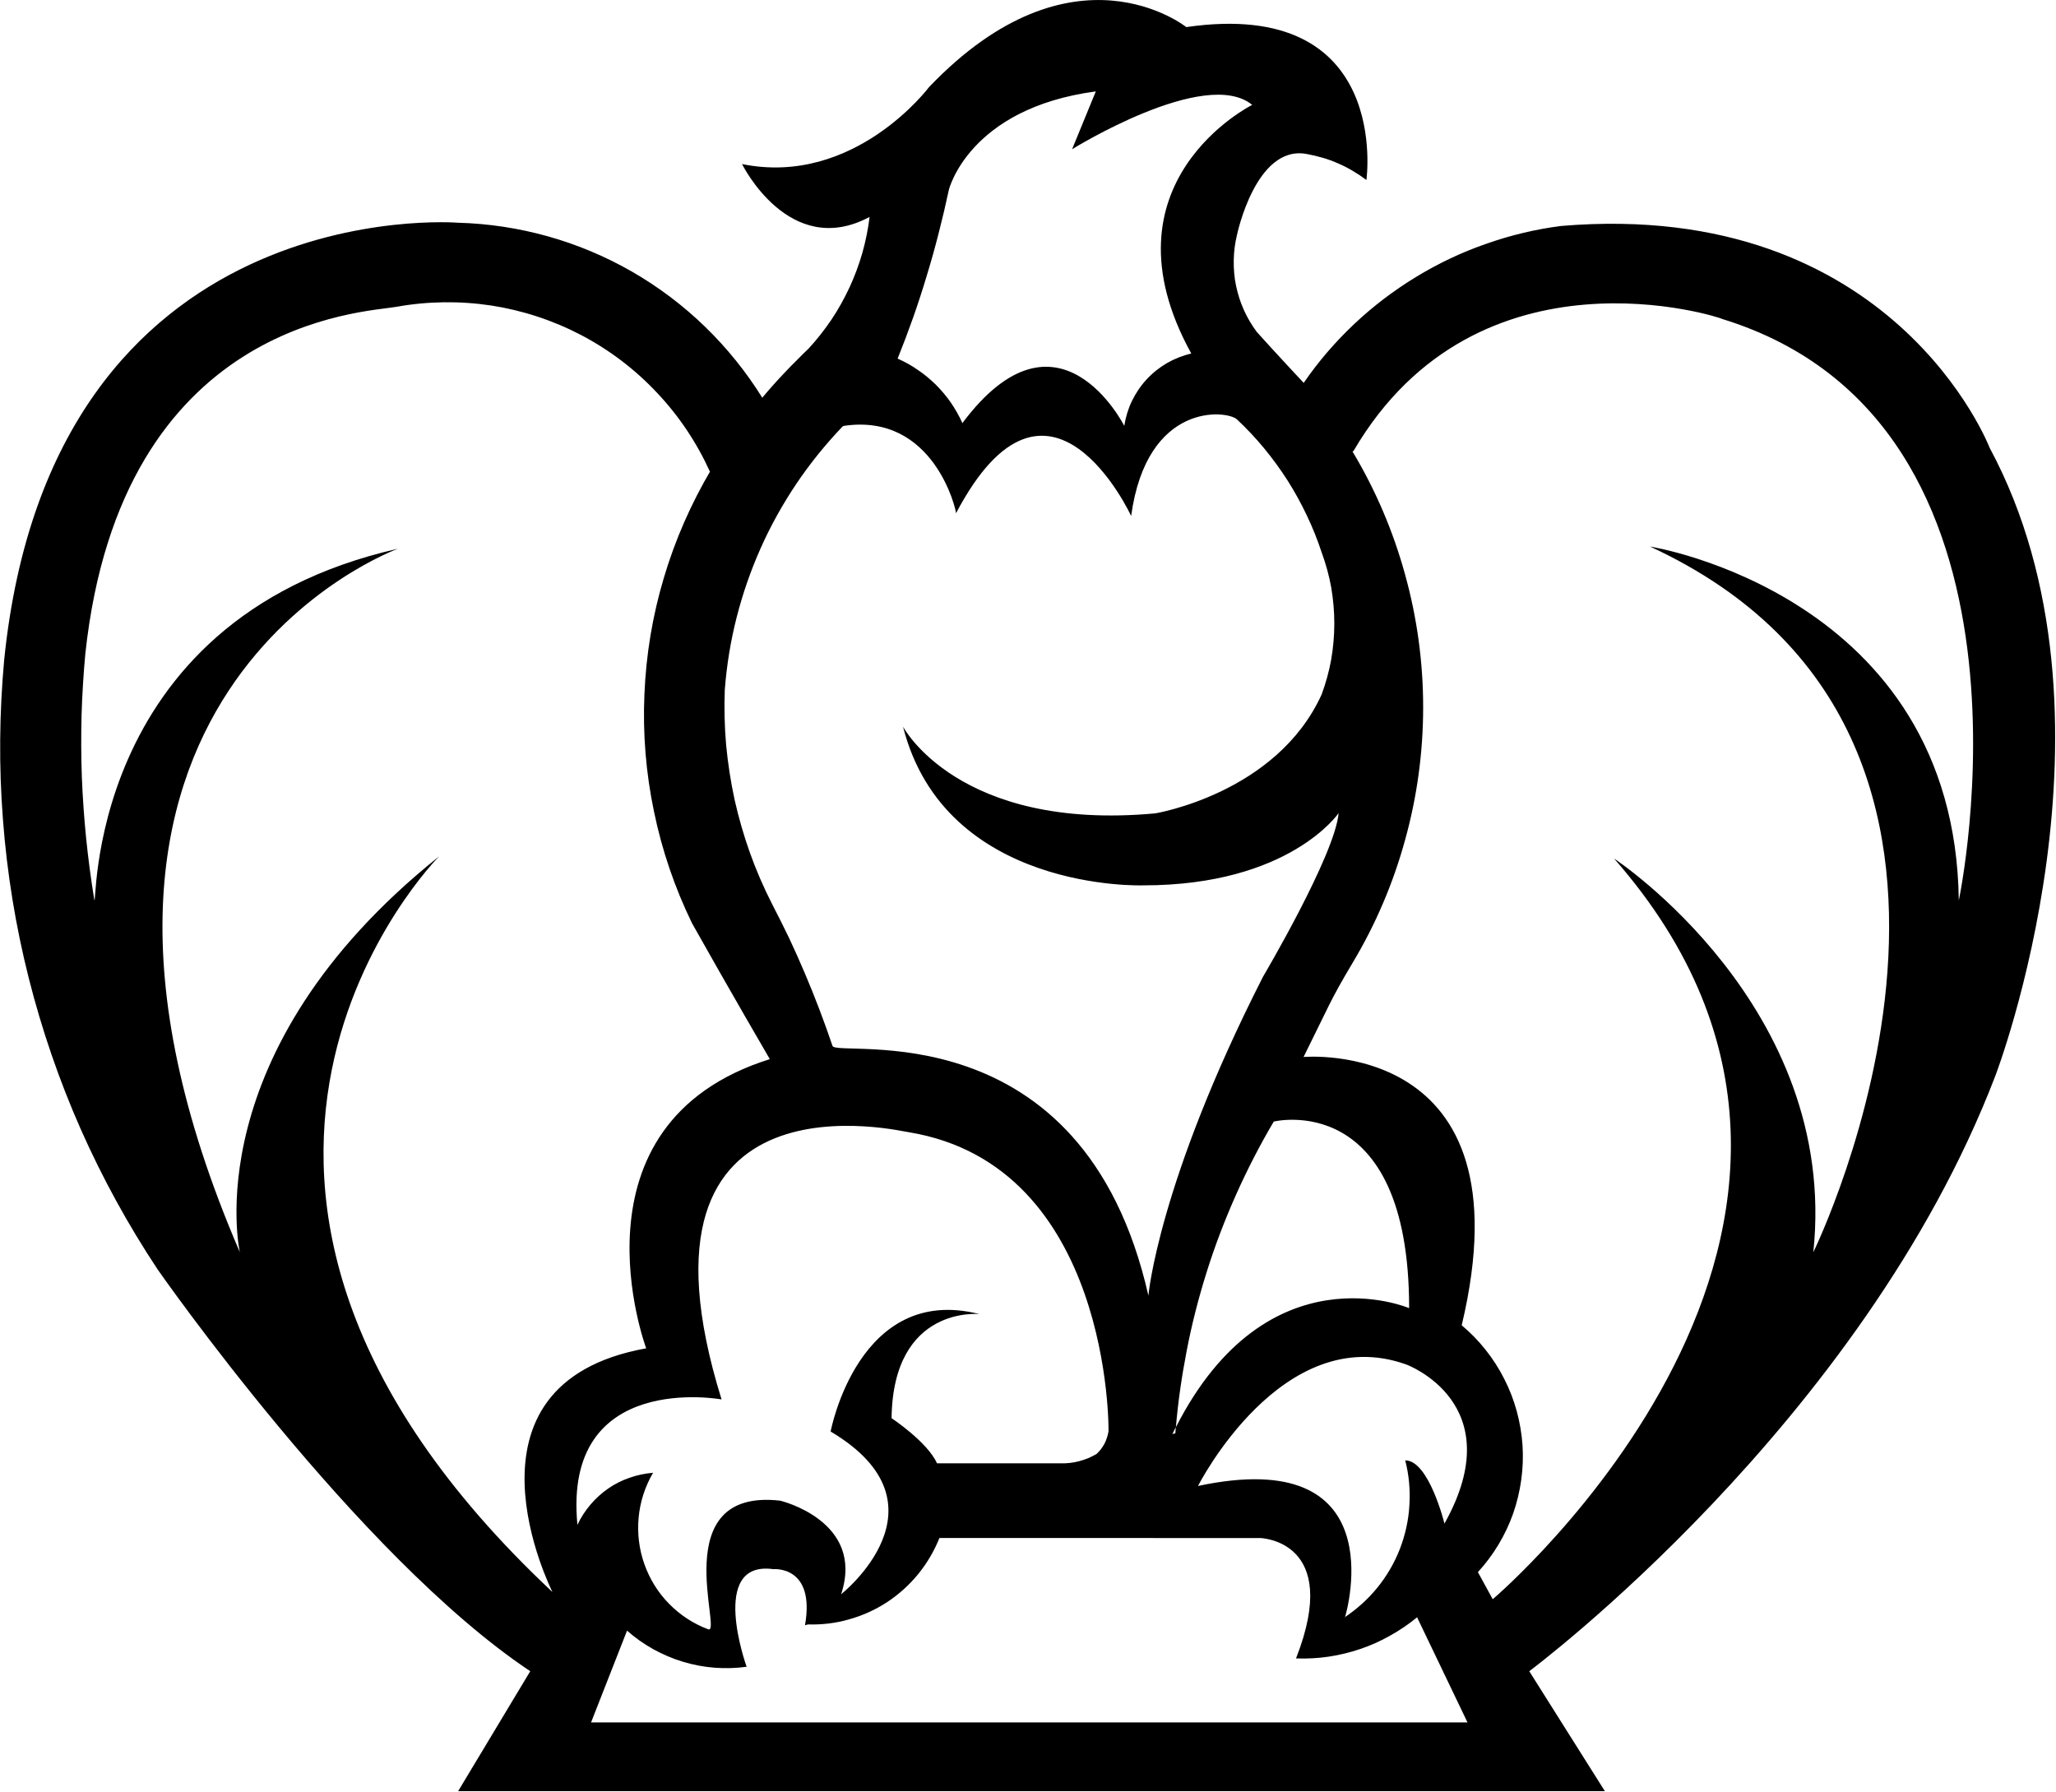 <svg xmlns="http://www.w3.org/2000/svg" version="1.2" viewBox="0 0 1525 1329"><path fill-rule="evenodd" d="M550.4 121.7c83.4 16.9 138.7-57.1 138.7-57.1C796-47.2 879.9 20.1 879.9 20.1c152.8-22.2 133.6 113.4 133.6 113.4q-4.9-3.7-10.2-6.8-5.2-3.1-10.8-5.5-5.6-2.5-11.5-4.2-5.9-1.7-11.9-2.8c-37.7-6.9-51.6 60.1-51.6 60.1-1.5 6.1-2.3 12.4-2.4 18.7-.1 6.4.4 12.7 1.7 18.9 1.3 6.2 3.2 12.2 5.8 18 2.6 5.8 5.8 11.2 9.6 16.3 13.4 15 34.8 37.8 34.8 37.8 10.9-15.9 23.5-30.5 37.5-43.7 14-13.2 29.3-24.8 45.7-34.8 16.4-10 33.8-18.3 52-24.6 18.1-6.4 36.8-10.9 55.8-13.3 246.7-20.7 317.8 164.6 317.8 164.6C1582.6 530.9 1480 798 1480 798c-98.8 257.9-345.7 441.6-345.7 441.6l56.1 89H339.8l53.5-89C264.7 1153.8 117 941.7 117 941.7c-21.9-33-41-67.8-57.1-104.1-16-36.2-28.9-73.8-38.6-112.2-9.7-38.5-16.1-77.7-19.1-117.3-3.1-39.5-2.7-79.2.9-118.7 35.6-348.6 336.5-324.2 336.5-324.2 22.6.6 45 4 66.8 10.1 21.8 6.1 42.7 14.9 62.4 26.2 19.6 11.3 37.8 25 54 40.7 16.3 15.8 30.6 33.5 42.6 52.8q4-4.8 8.2-9.5 4.2-4.7 8.5-9.2 4.3-4.6 8.8-9 4.4-4.5 8.9-8.8c6.2-6.7 11.8-13.9 16.9-21.4 5.1-7.6 9.5-15.6 13.4-23.9 3.8-8.2 7-16.8 9.5-25.5 2.5-8.8 4.3-17.8 5.4-26.8-59.6 31.9-94.6-39.2-94.6-39.2zM535.2 1038s-118.1-21.7-106.9 93c2.5-5.4 5.8-10.4 9.6-14.9 3.9-4.6 8.3-8.6 13.2-12 4.9-3.4 10.3-6.1 15.9-8 5.6-2 11.5-3.2 17.4-3.7-5.9 10.1-9.6 21.4-10.7 33.1-1.1 11.7.3 23.5 4.2 34.5 3.9 11.1 10.1 21.2 18.3 29.5 8.2 8.4 18.1 14.9 29.1 19 10.9 4.1-31.8-105.1 53.4-95.4 0 0 63.1 15 45.2 69.4 0 0 83.9-66.2-7.8-120.7 0 0 20.6-109.9 110.4-87.1 0 0-64.1-6.7-65.2 77.2 0 0 26.7 17.7 33.7 33.5h91.6q3.5.1 7-.3t6.9-1.3q3.3-.9 6.6-2.2 3.2-1.4 6.2-3.1 1.8-1.7 3.3-3.6 1.4-1.9 2.6-4 1.1-2.1 1.8-4.4.8-2.3 1.2-4.7c.2-1.5 1.8-197.3-148.1-222-1.1.6-217.5-54.7-138.9 198.2zm178.5-724c71.3-95.5 120.2 1.9 120.2 1.9 1-6.4 2.9-12.7 5.7-18.5 2.9-5.9 6.5-11.3 10.9-16 4.4-4.8 9.5-8.8 15.1-12.1 5.6-3.2 11.7-5.6 18-7.1-70-127.1 45.2-184.4 45.2-184.4-34.8-28.5-133.6 32.9-133.6 32.9l17.6-42.9c-94.3 12.6-109 73-109 73q-3.4 16-7.5 31.9-4 15.8-8.8 31.5-4.7 15.7-10.1 31.1-5.5 15.5-11.6 30.7c5.3 2.3 10.3 5.1 15 8.4 4.8 3.2 9.2 6.9 13.3 10.9 4.1 4.1 7.8 8.5 11.1 13.2 3.2 4.7 6.1 9.7 8.5 15zm-187.1 35.9c-9.8-21.6-23-41.4-39.3-58.6-16.2-17.3-35.2-31.7-56.1-42.7-21-11-43.6-18.4-66.9-22-23.4-3.5-47.2-3.2-70.4 1C270.6 231.8 90 237 63.3 484.8q-2.1 22.7-2.8 45.6-.6 22.9.2 45.7.9 22.9 3.2 45.7 2.3 22.7 6 45.3c2.5 15-10.4-206.7 225.3-260.1 0 0-296.1 107.3-117.3 521.8 0 0-33.9-148.3 147.8-293.6 0 0-240.5 241.3 84.1 545.7 0 0-78.3-154.2 69.5-180.8 0 0-62-166.2 91.7-214.5 0 0-29.7-50.9-57.7-100.8-12.8-26.3-22.3-54.1-28.2-82.8-6-28.6-8.4-57.9-7.1-87.1 1.2-29.3 6-58.2 14.4-86.3 8.3-28 20.1-54.9 35-80.1zm98.3-33.5c-12.5 13.1-24 27.3-34.2 42.4-10.1 15.1-19 31-26.4 47.6-7.4 16.6-13.4 33.8-17.9 51.5-4.5 17.6-7.4 35.6-8.8 53.7-.5 13.7-.2 27.4 1 41.1 1.3 13.6 3.4 27.2 6.3 40.6 3 13.3 6.8 26.5 11.4 39.4 4.6 12.9 10.1 25.5 16.3 37.7q6.6 12.7 12.8 25.6 6.1 13 11.7 26.2t10.7 26.6q5.1 13.4 9.7 27c3 9 185.7-29.5 234.3 185.2 0 0 7.2-83.6 85-236.5 0 0 53.4-90.3 56.1-121.4 0 0-36.3 53.6-144.8 53.6 0 0-147 5.4-178.3-117.7 0 0 40.9 77.8 187.1 64.3 0 0 90-14.7 123.4-88.2 3.1-8.4 5.5-17.1 7.1-25.9 1.5-8.8 2.3-17.8 2.3-26.8 0-8.9-.8-17.9-2.3-26.7-1.6-8.9-4-17.5-7.1-26q-4.6-14-11-27.4-6.3-13.3-14.2-25.8-8-12.5-17.4-23.9-9.4-11.4-20.2-21.5c-7.1-6.8-66.8-13.7-78.5 71.6 0 0-61.2-132.5-129.9-2 .3-2-16.4-74.8-83.3-64.8zm84.1 64.3zm294.2-45.8c17.1 28.5 30.2 59.2 39 91.3 8.9 32 13.4 65.1 13.4 98.4 0 33.3-4.5 66.4-13.4 98.4-8.8 32.1-21.9 62.8-39 91.3-17 28.5-17.6 32.2-36.3 69.7 0 0 168.3-15.2 117.3 199 13.1 11 23.9 24.6 31.6 39.9 7.8 15.2 12.3 32 13.5 49.1 1.1 17.1-1.3 34.3-6.9 50.5-5.7 16.1-14.6 31-26.2 43.6l11 20.1s328.1-278 90-549.4c0 0 167 109.7 147.8 292 0 0 187-381-121.1-523.4 0 0 226.1 35.7 229 262.5 0 0 75.4-354.5-175.8-431.4.8-.5-180.4-60.3-273.1 97.9zm-131.4 728.2q.1-2.2.3-4.5-1.2 2.5-2.5 5.1zm173.4-92.8c0-163-100.4-138.4-100.4-138.4-10.4 17.6-19.7 35.7-28 54.3-8.3 18.6-15.6 37.7-21.7 57.1s-11.2 39.2-15 59.2c-3.6 18.6-6.3 37.3-7.9 56.1 68-133.3 173-88.3 173-88.3zm-448.1 235.2c7.8-44.6-23.5-41.6-23.5-41.6-48.4-6.7-19.8 72.4-19.8 72.4-7.9 1.1-15.9 1.3-23.8.7-7.9-.6-15.8-2.1-23.4-4.4-7.7-2.3-15-5.5-22-9.3-7-3.9-13.5-8.5-19.5-13.8l-26.7 68.1h650.1l-37.4-78c-6.2 5.1-12.9 9.7-20 13.6-7 4-14.4 7.3-22.1 9.9-7.6 2.6-15.5 4.5-23.5 5.7-8 1.2-16.1 1.6-24.2 1.3 34.5-87.9-26.7-89.3-26.7-89.3H696.8c-3.9 9.7-9.2 18.7-15.7 26.7-6.6 8.1-14.4 15.1-23 20.8-8.7 5.7-18.2 10-28.2 12.8-9.9 2.9-20.3 4.1-30.6 3.8zm400.5-5.9.1-.2-1.2.8zm23.8-21.7c7.1-8.7 12.8-18.4 16.9-28.9 4-10.4 6.5-21.4 7.1-32.6.7-11.1-.3-22.4-3.1-33.2 17.6 0 29.1 46.9 29.1 46.9 50-89.3-28.3-118-28.3-118-92.2-33-154.5 90.1-154.5 90.1 144.9-30.9 110.8 91.5 109.1 97.2 8.9-6 16.9-13.2 23.7-21.5z"/></svg>
